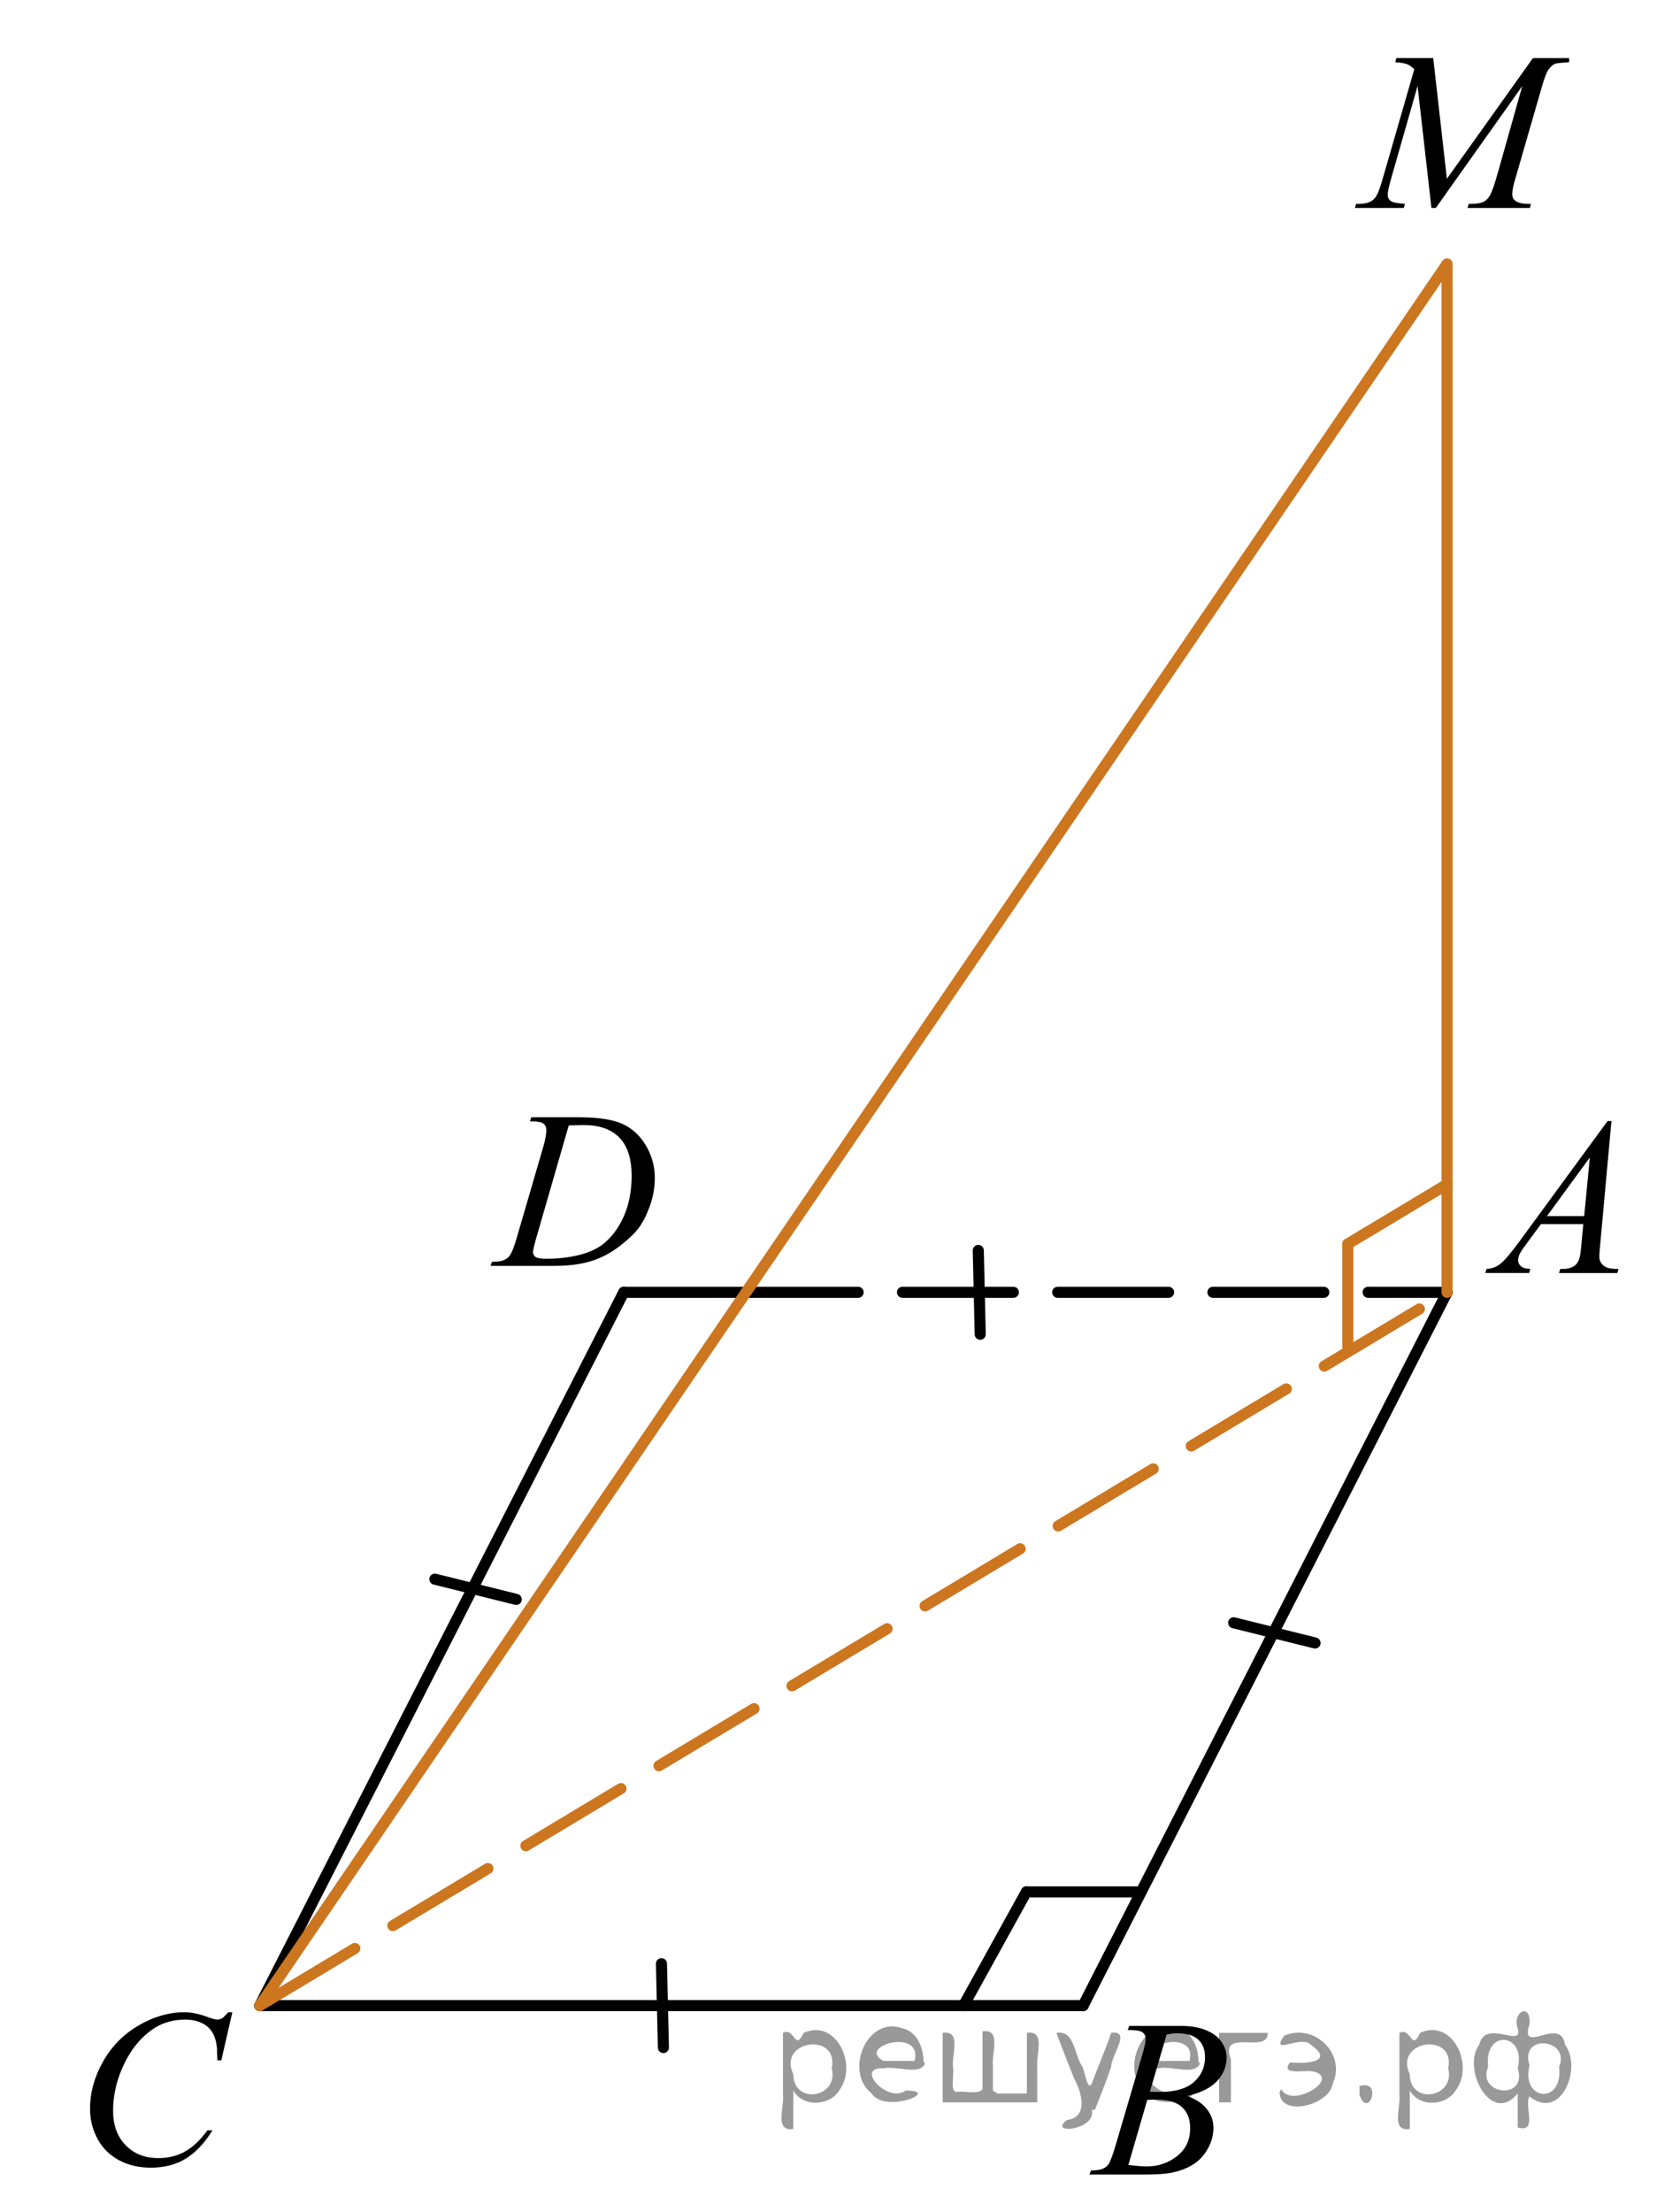 <?xml version="1.0" encoding="utf-8"?>
<!-- Generator: Adobe Illustrator 16.0.0, SVG Export Plug-In . SVG Version: 6.00 Build 0)  -->
<!DOCTYPE svg PUBLIC "-//W3C//DTD SVG 1.1//EN" "http://www.w3.org/Graphics/SVG/1.1/DTD/svg11.dtd">
<svg version="1.1" id="Слой_1" xmlns="http://www.w3.org/2000/svg" xmlns:xlink="http://www.w3.org/1999/xlink" x="0px" y="0px"
	 width="113.642px" height="149.581px" viewBox="-13.063 -38.483 113.642 149.581"
	 enable-background="new -13.063 -38.483 113.642 149.581" xml:space="preserve">
<line fill="none" stroke="#000000" stroke-width="0.75" stroke-linecap="round" stroke-linejoin="round" stroke-miterlimit="8" stroke-dasharray="7.5,3" x1="37.484" y1="48.916" x2="84.823" y2="48.916"/>
<g>
	<g>
		<defs>
			<rect id="SVGID_1_" x="84.454" y="33.804" width="15.125" height="16.56"/>
		</defs>
		<clipPath id="SVGID_2_">
			<use xlink:href="#SVGID_1_"  overflow="visible"/>
		</clipPath>
		<g clip-path="url(#SVGID_2_)">
			<path d="M95.942,37.331l-0.762,8.361c-0.039,0.39-0.059,0.647-0.059,0.771c0,0.197,0.037,0.348,0.111,0.452
				c0.093,0.143,0.22,0.249,0.38,0.319c0.159,0.069,0.43,0.103,0.809,0.103l-0.081,0.274h-3.943l0.08-0.274
				h0.17c0.32,0,0.582-0.069,0.783-0.207c0.143-0.094,0.254-0.25,0.332-0.468c0.055-0.152,0.106-0.514,0.156-1.082
				l0.117-1.274h-2.865l-1.02,1.386c-0.231,0.311-0.376,0.535-0.435,0.671c-0.059,0.135-0.088,0.264-0.088,0.381
				c0,0.158,0.064,0.294,0.191,0.407c0.128,0.114,0.34,0.176,0.635,0.185l-0.08,0.274h-2.963l0.082-0.274
				c0.364-0.015,0.685-0.137,0.964-0.367c0.278-0.23,0.692-0.72,1.244-1.471l5.982-8.168H95.942L95.942,37.331z
				 M94.48,39.798l-2.902,3.966h2.519L94.48,39.798z"/>
		</g>
	</g>
</g>
<g>
	<g>
		<defs>
			<rect id="SVGID_3_" x="58.017" y="94.775" width="15.123" height="16.561"/>
		</defs>
		<clipPath id="SVGID_4_">
			<use xlink:href="#SVGID_3_"  overflow="visible"/>
		</clipPath>
		<g clip-path="url(#SVGID_4_)">
			<path d="M63.22,98.807l0.103-0.274h3.576c0.6,0,1.135,0.094,1.605,0.281c0.471,0.19,0.822,0.451,1.057,0.787
				c0.232,0.335,0.35,0.691,0.35,1.066c0,0.578-0.207,1.102-0.623,1.568s-1.094,0.81-2.035,1.033
				c0.606,0.229,1.051,0.529,1.336,0.904c0.287,0.377,0.43,0.789,0.43,1.238c0,0.5-0.129,0.977-0.385,1.43
				c-0.256,0.455-0.584,0.809-0.986,1.06c-0.4,0.252-0.885,0.438-1.451,0.557c-0.402,0.084-1.033,0.125-1.891,0.125
				h-3.67l0.096-0.273c0.385-0.01,0.644-0.047,0.783-0.111c0.197-0.084,0.338-0.195,0.422-0.334
				c0.117-0.188,0.275-0.617,0.473-1.289l1.793-6.086c0.152-0.514,0.231-0.875,0.231-1.082
				c0-0.184-0.068-0.328-0.203-0.434c-0.137-0.105-0.393-0.16-0.773-0.16
				C63.374,98.814,63.294,98.812,63.22,98.807z M63.265,107.931c0.531,0.069,0.947,0.103,1.248,0.103
				c0.768,0,1.449-0.231,2.043-0.696c0.592-0.465,0.889-1.095,0.889-1.891c0-0.607-0.184-1.082-0.549-1.423
				c-0.367-0.341-0.959-0.512-1.777-0.512c-0.156,0-0.35,0.008-0.576,0.022L63.265,107.931z M64.72,102.98
				c0.32,0.01,0.551,0.015,0.695,0.015c1.023,0,1.785-0.224,2.285-0.671s0.75-1.007,0.75-1.679
				c0-0.509-0.154-0.905-0.459-1.19s-0.793-0.427-1.463-0.427c-0.176,0-0.402,0.03-0.678,0.09L64.72,102.98z"/>
		</g>
	</g>
</g>
<g>
	<g>
		<defs>
			<rect id="SVGID_5_" x="-10.063" y="94.085" width="16.506" height="17.939"/>
		</defs>
		<clipPath id="SVGID_6_">
			<use xlink:href="#SVGID_5_"  overflow="visible"/>
		</clipPath>
		<g clip-path="url(#SVGID_6_)">
			<path d="M2.654,97.605l-0.746,3.254H1.642l-0.029-0.815c-0.025-0.297-0.082-0.56-0.17-0.793
				c-0.09-0.232-0.223-0.434-0.398-0.605c-0.178-0.171-0.402-0.304-0.674-0.4
				c-0.27-0.097-0.57-0.144-0.9-0.144c-0.883,0-1.652,0.242-2.312,0.727c-0.842,0.619-1.502,1.49-1.98,2.616
				c-0.395,0.93-0.592,1.871-0.592,2.824c0,0.974,0.283,1.75,0.85,2.331c0.566,0.582,1.303,0.871,2.209,0.871
				c0.685,0,1.295-0.152,1.83-0.46c0.533-0.307,1.029-0.776,1.488-1.416h0.348
				c-0.543,0.865-1.143,1.503-1.803,1.909c-0.66,0.407-1.451,0.613-2.373,0.613c-0.816,0-1.541-0.173-2.172-0.516
				c-0.629-0.345-1.109-0.826-1.44-1.449s-0.496-1.293-0.496-2.01c0-1.096,0.293-2.164,0.879-3.201
				s1.391-1.853,2.412-2.445c1.023-0.594,2.053-0.891,3.094-0.891c0.486,0,1.033,0.117,1.639,0.35
				c0.266,0.098,0.459,0.146,0.576,0.146c0.119,0,0.223-0.023,0.31-0.072c0.09-0.051,0.236-0.191,0.443-0.424
				H2.654L2.654,97.605z"/>
		</g>
	</g>
</g>
<g>
	<g>
		<defs>
			<rect id="SVGID_7_" x="17.604" y="33.33" width="16.507" height="16.561"/>
		</defs>
		<clipPath id="SVGID_8_">
			<use xlink:href="#SVGID_7_"  overflow="visible"/>
		</clipPath>
		<g clip-path="url(#SVGID_8_)">
			<path d="M22.785,37.353l0.089-0.274h3.199c1.355,0,2.358,0.157,3.011,0.467c0.653,0.311,1.174,0.802,1.562,1.471
				c0.389,0.67,0.584,1.39,0.584,2.154c0,0.657-0.112,1.295-0.336,1.916c-0.224,0.619-0.477,1.117-0.761,1.489
				c-0.283,0.375-0.718,0.785-1.304,1.234c-0.586,0.451-1.221,0.783-1.906,0.998
				c-0.685,0.215-1.54,0.322-2.564,0.322h-4.241l0.096-0.275c0.389-0.01,0.65-0.043,0.783-0.103
				c0.197-0.084,0.342-0.197,0.435-0.34c0.143-0.207,0.303-0.625,0.48-1.254l1.773-6.076
				c0.138-0.48,0.207-0.856,0.207-1.127c0-0.193-0.064-0.342-0.192-0.445c-0.128-0.103-0.379-0.156-0.753-0.156
				H22.785L22.785,37.353z M25.408,37.635l-2.172,7.523c-0.163,0.565-0.244,0.911-0.244,1.046
				c0,0.078,0.026,0.154,0.078,0.229s0.122,0.124,0.21,0.148c0.128,0.045,0.335,0.066,0.621,0.066
				c0.773,0,1.491-0.08,2.154-0.24c0.662-0.16,1.205-0.398,1.629-0.714c0.601-0.461,1.081-1.092,1.441-1.898
				c0.359-0.805,0.539-1.723,0.539-2.75c0-1.16-0.276-2.023-0.828-2.59c-0.551-0.566-1.357-0.85-2.416-0.85
				C26.159,37.605,25.822,37.615,25.408,37.635z"/>
		</g>
	</g>
</g>
<g>
	<g>
		<g>
			<defs>
				<rect id="SVGID_9_" x="76.72" y="-38.483" width="20.721" height="16.561"/>
			</defs>
			<clipPath id="SVGID_10_">
				<use xlink:href="#SVGID_9_"  overflow="visible"/>
			</clipPath>
		</g>
	</g>
	<g>
		<g>
			<defs>
				<rect id="SVGID_11_" x="76.319" y="-38.331" width="20.65" height="16.697"/>
			</defs>
			<clipPath id="SVGID_12_">
				<use xlink:href="#SVGID_11_"  overflow="visible"/>
			</clipPath>
			<g clip-path="url(#SVGID_12_)">
				<path d="M83.886-34.553l0.924,8.161l5.82-8.161h2.447v0.276c-0.533,0.035-0.846,0.07-0.94,0.104
					c-0.162,0.065-0.312,0.194-0.447,0.389c-0.137,0.194-0.283,0.568-0.44,1.121l-1.857,6.427
					c-0.107,0.374-0.162,0.668-0.162,0.882c0,0.194,0.066,0.342,0.199,0.441c0.188,0.144,0.484,0.217,0.889,0.217
					h0.176l-0.066,0.276H86.208l0.074-0.276h0.199c0.375,0,0.66-0.056,0.857-0.165
					c0.152-0.08,0.289-0.231,0.41-0.452s0.289-0.714,0.506-1.476l1.656-5.875l-5.848,8.244h-0.297l-0.938-8.244
					l-1.791,6.271c-0.152,0.533-0.229,0.892-0.229,1.076c0,0.185,0.066,0.325,0.199,0.423
					c0.133,0.097,0.457,0.163,0.969,0.198l-0.08,0.276h-3.307l0.082-0.276h0.199c0.488,0,0.84-0.125,1.057-0.374
					c0.158-0.18,0.324-0.568,0.496-1.166l2.182-7.556c-0.162-0.17-0.318-0.285-0.467-0.344
					c-0.146-0.06-0.42-0.107-0.82-0.142l0.074-0.277h2.492V-34.553z"/>
			</g>
		</g>
	</g>
</g>
<line fill="none" stroke="#000000" stroke-width="0.75" stroke-linecap="round" stroke-linejoin="round" stroke-miterlimit="8" x1="4.509" y1="97.156" x2="60.206" y2="97.156"/>
<line fill="none" stroke="#000000" stroke-width="0.75" stroke-linecap="round" stroke-linejoin="round" stroke-miterlimit="8" x1="29.126" y1="48.916" x2="37.484" y2="48.916"/>
<line fill="none" stroke="#000000" stroke-width="0.75" stroke-linecap="round" stroke-linejoin="round" stroke-miterlimit="8" x1="4.509" y1="97.156" x2="29.126" y2="48.916"/>
<line fill="none" stroke="#000000" stroke-width="0.75" stroke-linecap="round" stroke-linejoin="round" stroke-miterlimit="8" x1="60.206" y1="97.158" x2="84.823" y2="48.919"/>
<line fill="none" stroke="#000000" stroke-width="0.75" stroke-linecap="round" stroke-linejoin="round" stroke-miterlimit="8" x1="56.362" y1="89.468" x2="52.114" y2="97.158"/>
<line fill="none" stroke="#000000" stroke-width="0.75" stroke-linecap="round" stroke-linejoin="round" stroke-miterlimit="8" x1="56.362" y1="89.468" x2="64.051" y2="89.468"/>
<line fill="none" stroke="#000000" stroke-width="0.75" stroke-linecap="round" stroke-linejoin="round" stroke-miterlimit="10" x1="70.388" y1="71.267" x2="75.892" y2="72.633"/>
<line fill="none" stroke="#000000" stroke-width="0.75" stroke-linecap="round" stroke-linejoin="round" stroke-miterlimit="10" x1="16.353" y1="68.317" x2="21.857" y2="69.685"/>
<line fill="none" stroke="#000000" stroke-width="0.75" stroke-linecap="round" stroke-linejoin="round" stroke-miterlimit="10" x1="53.112" y1="46.084" x2="53.243" y2="51.754"/>
<line fill="none" stroke="#000000" stroke-width="0.75" stroke-linecap="round" stroke-linejoin="round" stroke-miterlimit="10" x1="31.681" y1="94.324" x2="31.811" y2="99.992"/>
<line fill="none" stroke="#CC761F" stroke-width="0.75" stroke-linecap="round" stroke-linejoin="round" stroke-miterlimit="8" stroke-dasharray="7.5,3" x1="4.509" y1="97.156" x2="84.823" y2="48.916"/>
<line fill="none" stroke="#CC761F" stroke-width="0.75" stroke-linecap="round" stroke-linejoin="round" stroke-miterlimit="8" x1="84.823" y1="48.916" x2="84.823" y2="-20.634"/>
<line fill="none" stroke="#CC761F" stroke-width="0.75" stroke-miterlimit="8" x1="84.823" y1="-20.634" x2="4.509" y2="97.156"/>
<line fill="none" stroke="#CC761F" stroke-width="0.75" stroke-linecap="round" stroke-linejoin="round" stroke-miterlimit="10" x1="84.823" y1="41.61" x2="78.108" y2="45.644"/>
<line fill="none" stroke="#CC761F" stroke-width="0.75" stroke-linecap="round" stroke-linejoin="round" stroke-miterlimit="8" x1="78.108" y1="52.604" x2="78.108" y2="45.644"/>
<g style="stroke:none;fill:#000;fill-opacity:0.4" > <path d="m 40.6,103.0 c 0,0.8 0,1.6 0,2.5 -1.3,0.2 -0.6,-1.5 -0.7,-2.3 0,-1.4 0,-2.8 0,-4.2 0.8,-0.4 0.8,1.3 1.4,0.0 2.2,-1.0 3.7,2.2 2.4,3.9 -0.6,1.0 -2.4,1.2 -3.1,0.0 z m 2.6,-1.6 c 0.5,-2.5 -3.7,-1.9 -2.6,0.4 0.0,2.1 3.1,1.6 2.6,-0.4 z" /> <path d="m 49.5,101.1 c -0.4,0.8 -1.9,0.1 -2.8,0.3 -2.0,-0.1 0.3,2.4 1.5,1.5 2.5,0.0 -1.4,1.6 -2.3,0.2 -1.9,-1.5 -0.3,-5.3 2.1,-4.4 0.9,0.2 1.4,1.2 1.4,2.2 z m -0.7,-0.2 c 0.6,-2.3 -4.0,-1.0 -2.1,0.0 0.7,0 1.4,-0.0 2.1,-0.0 z" /> <path d="m 54.4,103.1 c 0.6,0 1.3,0 2.0,0 0,-1.3 0,-2.7 0,-4.1 1.3,-0.2 0.6,1.5 0.7,2.3 0,0.8 0,1.6 0,2.4 -2.1,0 -4.2,0 -6.4,0 0,-1.5 0,-3.1 0,-4.7 1.3,-0.2 0.6,1.5 0.7,2.3 0.1,0.5 -0.2,1.6 0.2,1.7 0.5,-0.1 1.6,0.2 1.8,-0.2 0,-1.3 0,-2.6 0,-3.9 1.3,-0.2 0.6,1.5 0.7,2.3 0,0.5 0,1.1 0,1.7 z" /> <path d="m 60.8,104.2 c 0.3,1.4 -3.0,1.7 -1.7,0.7 1.5,-0.2 1.0,-1.9 0.5,-2.8 -0.4,-1.0 -0.8,-2.0 -1.2,-3.1 1.2,-0.2 1.2,1.4 1.7,2.2 0.2,0.2 0.4,1.9 0.7,1.2 0.4,-1.1 0.9,-2.2 1.3,-3.4 1.4,-0.2 0.0,1.5 -0.0,2.3 -0.3,0.9 -0.7,1.9 -1.1,2.9 z" /> <path d="m 68.1,101.1 c -0.4,0.8 -1.9,0.1 -2.8,0.3 -2.0,-0.1 0.3,2.4 1.5,1.5 2.5,0.0 -1.4,1.6 -2.3,0.2 -1.9,-1.5 -0.3,-5.3 2.1,-4.4 0.9,0.2 1.4,1.2 1.4,2.2 z m -0.7,-0.2 c 0.6,-2.3 -4.0,-1.0 -2.1,0.0 0.7,0 1.4,-0.0 2.1,-0.0 z" /> <path d="m 69.4,103.7 c 0,-1.5 0,-3.1 0,-4.7 1.1,0 2.2,0 3.3,0 0.0,1.5 -3.3,-0.4 -2.5,1.8 0,0.9 0,1.9 0,2.9 -0.2,0 -0.5,0 -0.7,0 z" /> <path d="m 73.6,102.8 c 0.7,1.4 4.2,-0.8 2.1,-1.2 -0.5,-0.1 -2.2,0.3 -1.5,-0.6 1.0,0.1 3.1,0.0 1.4,-1.2 -0.6,-0.7 -2.8,0.8 -1.8,-0.6 2.0,-0.9 4.2,1.2 3.3,3.2 -0.2,1.5 -3.5,2.3 -3.6,0.7 l 0,-0.1 0,-0.0 0,0 z" /> <path d="m 78.9,102.6 c 1.6,-0.5 0.6,2.3 -0.0,0.6 -0.0,-0.2 0.0,-0.4 0.0,-0.6 z" /> <path d="m 82.3,103.0 c 0,0.8 0,1.6 0,2.5 -1.3,0.2 -0.6,-1.5 -0.7,-2.3 0,-1.4 0,-2.8 0,-4.2 0.8,-0.4 0.8,1.3 1.4,0.0 2.2,-1.0 3.7,2.2 2.4,3.9 -0.6,1.0 -2.4,1.2 -3.1,0.0 z m 2.6,-1.6 c 0.5,-2.5 -3.7,-1.9 -2.6,0.4 0.0,2.1 3.1,1.6 2.6,-0.4 z" /> <path d="m 87.6,101.3 c -0.8,1.9 2.7,2.3 2.0,0.1 0.6,-2.4 -2.3,-2.7 -2.0,-0.1 z m 2.0,4.2 c 0,-0.8 0,-1.6 0,-2.4 -1.8,2.2 -3.8,-1.7 -2.6,-3.3 0.4,-1.8 3.0,0.3 2.6,-1.1 -0.4,-1.1 0.9,-1.8 0.8,-0.3 -0.7,2.2 2.1,-0.6 2.4,1.4 1.2,1.6 -0.3,5.2 -2.4,3.5 -0.4,0.6 0.6,2.5 -0.8,2.1 z m 2.8,-4.2 c 0.8,-1.9 -2.7,-2.3 -2.0,-0.1 -0.6,2.4 2.3,2.7 2.0,0.1 z" /> </g></svg>

<!--File created and owned by https://sdamgia.ru. Copying is prohibited. All rights reserved.-->
